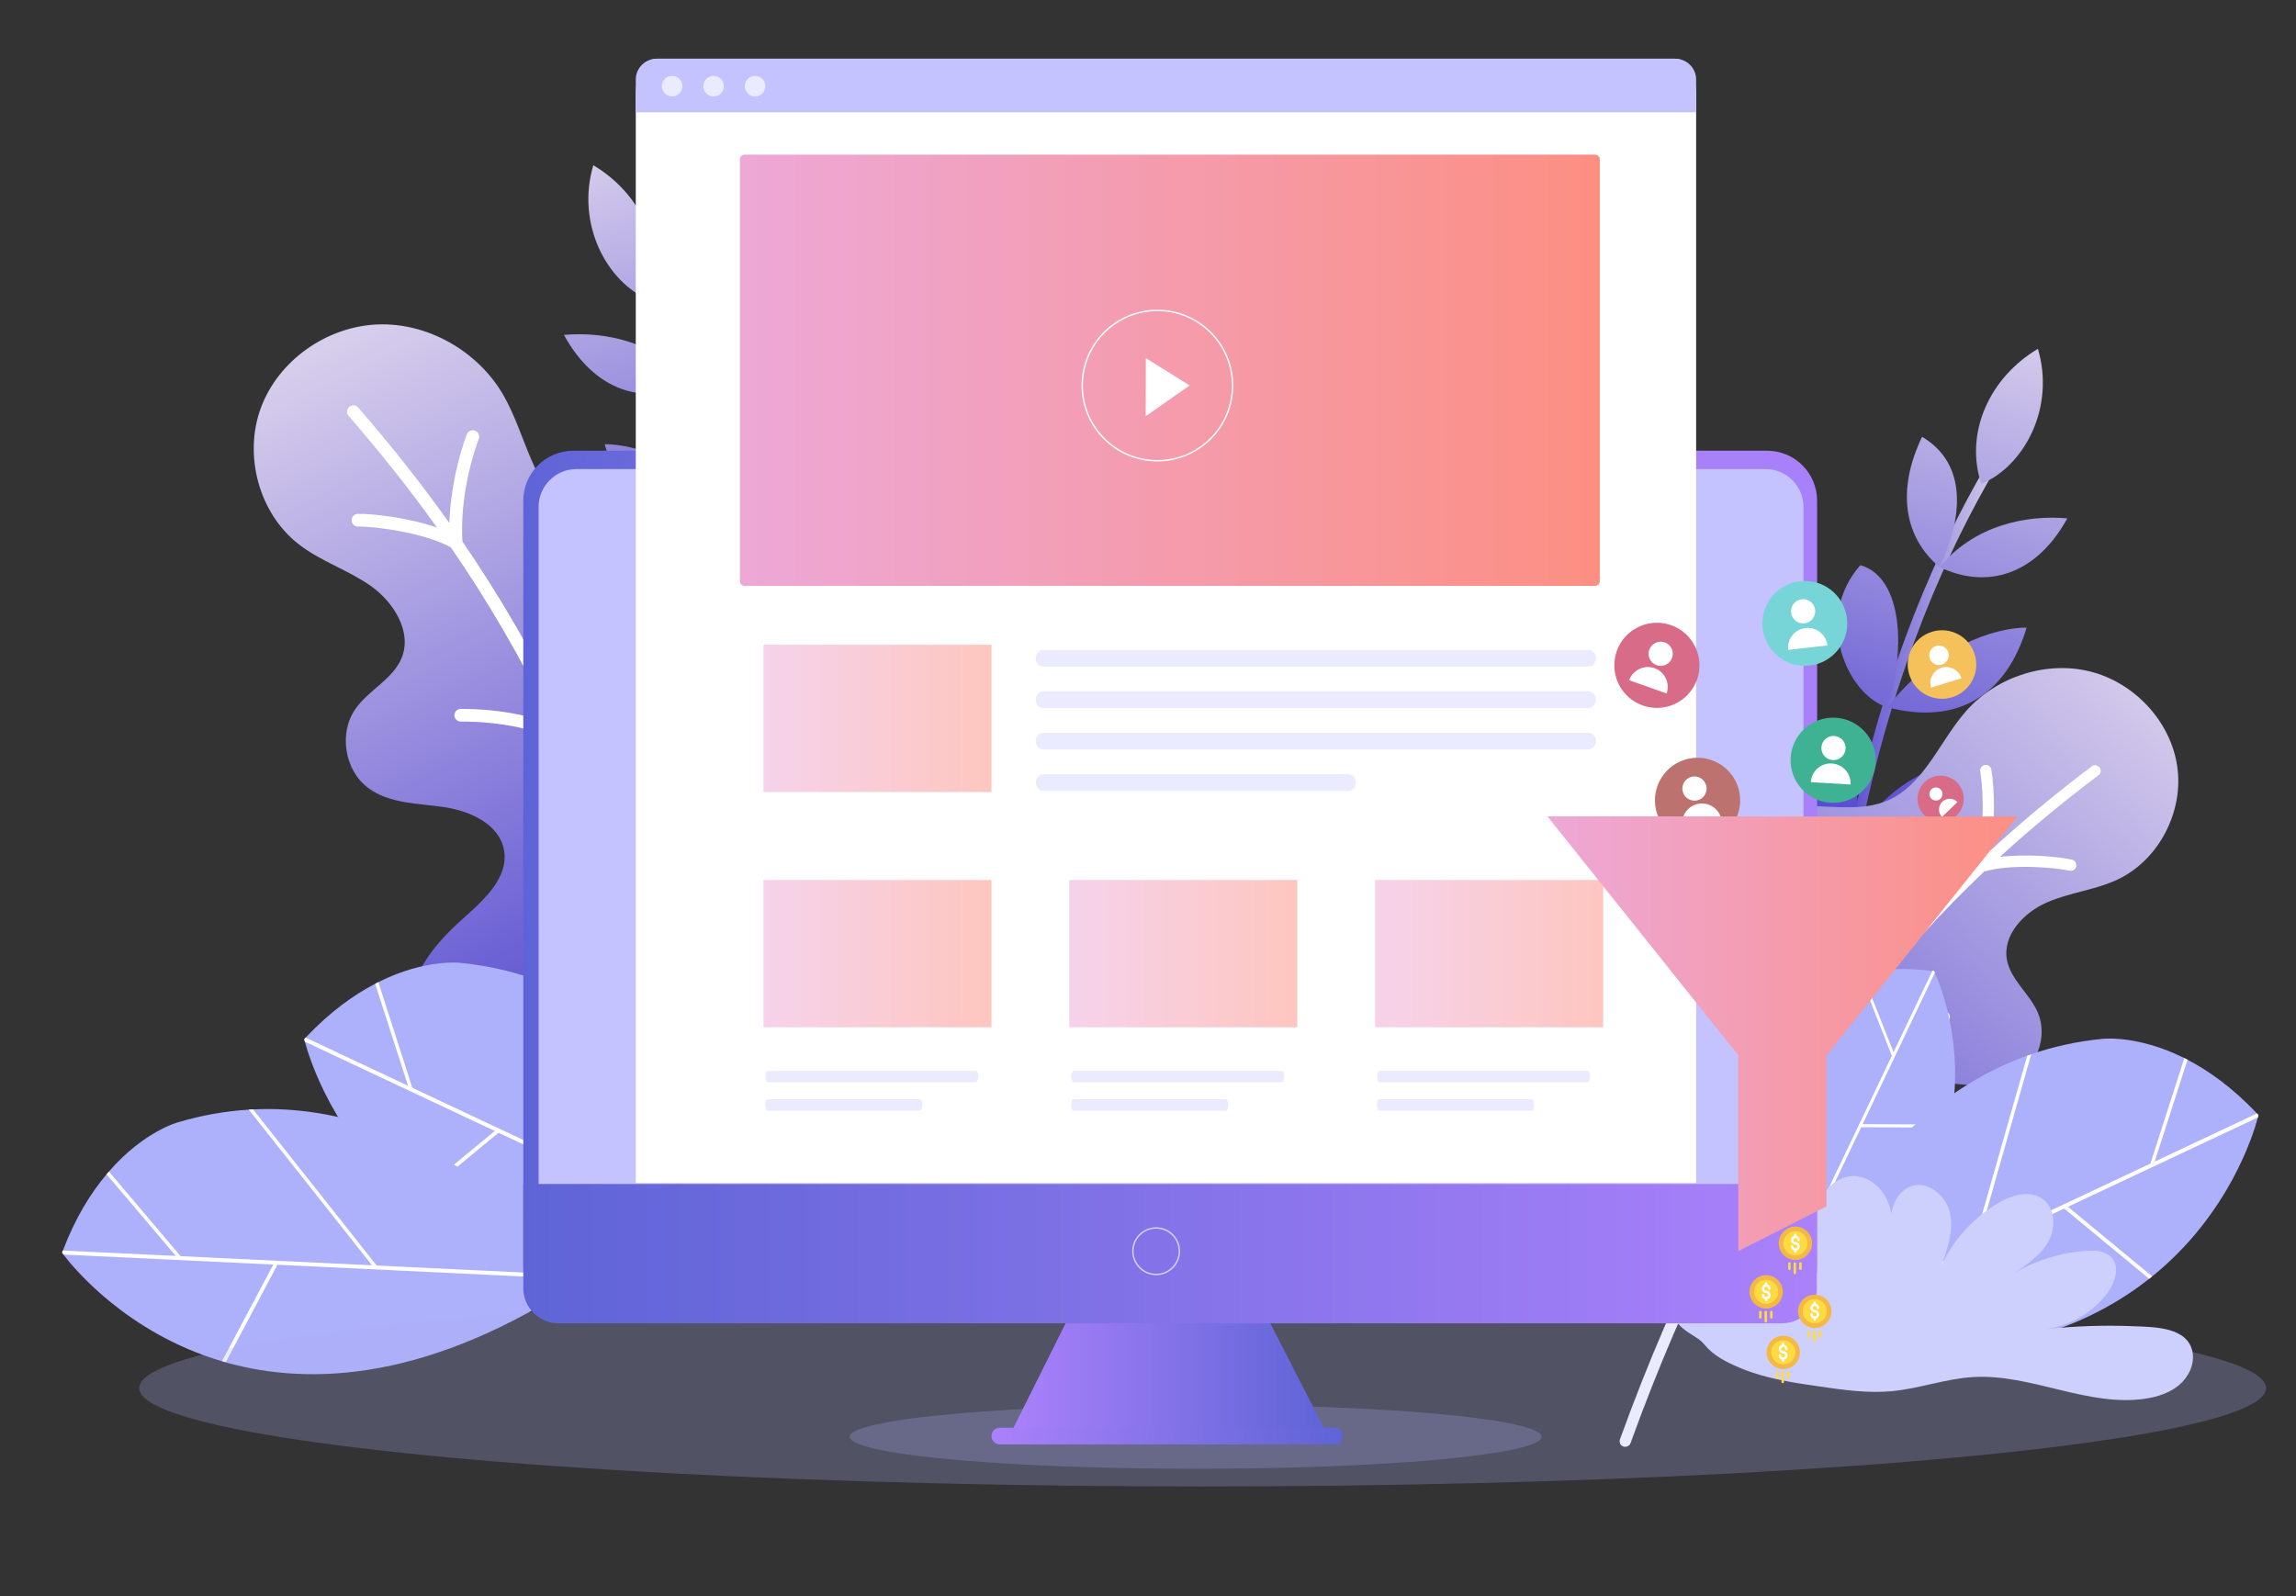 <svg enable-background="new 0 0 1649.3 1146.9" viewBox="0 0 1649.3 1146.9" xmlns="http://www.w3.org/2000/svg" xmlns:xlink="http://www.w3.org/1999/xlink"><rect x="0" y="0" width="1649.3" height="1146.9" fill="#333333" stroke="none"/><linearGradient id="a"><stop offset="0" stop-color="#d7ceec"/><stop offset="1" stop-color="#493dcd"/></linearGradient><linearGradient id="b" gradientUnits="userSpaceOnUse" x1="246.575" x2="520.333" xlink:href="#a" y1="243.06" y2="774.74"/><linearGradient id="c" gradientUnits="userSpaceOnUse" x1="453.353" x2="576.134" xlink:href="#a" y1="424.221" y2="424.221"/><linearGradient id="d" gradientUnits="userSpaceOnUse" x1="426.707" x2="553.405" xlink:href="#a" y1="106.184" y2="502.117"/><linearGradient id="e" gradientUnits="userSpaceOnUse" x1="460.312" x2="587.01" xlink:href="#a" y1="95.43" y2="491.362"/><linearGradient id="f" gradientUnits="userSpaceOnUse" x1="404.598" x2="531.297" xlink:href="#a" y1="113.259" y2="509.191"/><linearGradient id="g" gradientUnits="userSpaceOnUse" x1="472.238" x2="598.937" xlink:href="#a" y1="91.614" y2="487.546"/><linearGradient id="h" gradientUnits="userSpaceOnUse" x1="408.899" x2="535.597" xlink:href="#a" y1="111.883" y2="507.815"/><linearGradient id="i" gradientUnits="userSpaceOnUse" x1="475.607" x2="602.305" xlink:href="#a" y1="90.536" y2="486.468"/><linearGradient id="j" gradientUnits="userSpaceOnUse" x1="399.002" x2="525.7" xlink:href="#a" y1="115.049" y2="510.982"/><linearGradient id="k" gradientTransform="matrix(-1 0 0 1 1163.484 0)" gradientUnits="userSpaceOnUse" x1="-273.257" x2="-150.476" xlink:href="#a" y1="556.029" y2="556.029"/><linearGradient id="l" gradientTransform="matrix(-1 0 0 1 1163.484 0)" gradientUnits="userSpaceOnUse" x1="-299.903" x2="-173.204" xlink:href="#a" y1="237.993" y2="633.926"/><linearGradient id="m" gradientTransform="matrix(-1 0 0 1 1163.484 0)" gradientUnits="userSpaceOnUse" x1="-266.298" x2="-139.599" xlink:href="#a" y1="227.239" y2="623.171"/><linearGradient id="n" gradientTransform="matrix(-1 0 0 1 1163.484 0)" gradientUnits="userSpaceOnUse" x1="-322.011" x2="-195.313" xlink:href="#a" y1="245.068" y2="641"/><linearGradient id="o" gradientTransform="matrix(-1 0 0 1 1163.484 0)" gradientUnits="userSpaceOnUse" x1="-254.371" x2="-127.673" xlink:href="#a" y1="223.423" y2="619.355"/><linearGradient id="p" gradientTransform="matrix(-1 0 0 1 1163.484 0)" gradientUnits="userSpaceOnUse" x1="-317.711" x2="-191.012" xlink:href="#a" y1="243.692" y2="639.624"/><linearGradient id="q" gradientTransform="matrix(-1 0 0 1 1163.484 0)" gradientUnits="userSpaceOnUse" x1="-251.003" x2="-124.304" xlink:href="#a" y1="222.345" y2="618.277"/><linearGradient id="r" gradientTransform="matrix(-1 0 0 1 1163.484 0)" gradientUnits="userSpaceOnUse" x1="-327.608" x2="-200.909" xlink:href="#a" y1="246.858" y2="642.791"/><linearGradient id="s" gradientUnits="userSpaceOnUse" x1="1556.641" x2="1147.888" xlink:href="#a" y1="488.086" y2="942.09"/><linearGradient id="t" gradientUnits="userSpaceOnUse" x1="375.903" x2="1305.354" y1="634.969" y2="634.969"><stop offset="0" stop-color="#5e64d6"/><stop offset=".496" stop-color="#a780fa"/></linearGradient><linearGradient id="u"><stop offset="0" stop-color="#aa81fb"/><stop offset="1" stop-color="#5e64d6"/></linearGradient><linearGradient id="v" gradientUnits="userSpaceOnUse" x1="724.149" x2="955.023" xlink:href="#u" y1="971.15" y2="971.15"/><linearGradient id="w" gradientUnits="userSpaceOnUse" x1="375.903" x2="1305.062" y1="900.696" y2="900.696"><stop offset="0" stop-color="#5e64d6"/><stop offset="1" stop-color="#aa81fb"/></linearGradient><linearGradient id="x" gradientUnits="userSpaceOnUse" x1="712.233" x2="964.555" xlink:href="#u" y1="1031.772" y2="1031.772"/><linearGradient id="y"><stop offset="0" stop-color="#eda8d7"/><stop offset="1" stop-color="#fc8f82"/></linearGradient><linearGradient id="z" gradientUnits="userSpaceOnUse" x1="548.388" x2="712.233" xlink:href="#y" y1="516.106" y2="516.106"/><linearGradient id="A" gradientUnits="userSpaceOnUse" x1="531.507" x2="1149.155" xlink:href="#y" y1="266.06" y2="266.06"/><linearGradient id="B" gradientUnits="userSpaceOnUse" x1="548.388" x2="712.233" xlink:href="#y" y1="685.119" y2="685.119"/><linearGradient id="C" gradientUnits="userSpaceOnUse" x1="768.104" x2="931.95" xlink:href="#y" y1="685.119" y2="685.119"/><linearGradient id="D" gradientUnits="userSpaceOnUse" x1="987.821" x2="1151.667" xlink:href="#y" y1="685.119" y2="685.119"/><linearGradient id="E" gradientUnits="userSpaceOnUse" x1="1111.642" x2="1449.176" xlink:href="#y" y1="742.721" y2="742.721"/><path d="m601.6 742.6c30.6-25.3 52.7-63.2 51.7-102.9s-29.2-79.3-68.2-86.5c-15-2.8-30.4-.9-45.5-2.2-15.2-1.3-31.3-6.8-39.3-19.8-10.4-16.9-2.9-38.8 5.6-56.8 8.6-17.9 18.2-38.1 11.5-56.8-7-19.4-29.1-28.7-49.4-32.7-20.3-3.9-42.1-5.2-59.1-17-26.7-18.7-31.1-56-47.4-84.2-18.2-31.4-54.2-52.1-90.5-50.6s-71 25.8-83.6 59.9-1.4 75.9 27.3 98.1c15.9 12.3 35.7 18.5 52 30.1 16.3 11.7 29.3 32.7 21.9 51.3-6.2 15.4-23.7 23.1-33.2 36.7-12.2 17.3-8 44.1 9 56.8 15.1 11.4 35.6 11.1 54.3 13.8s39.8 12.1 43.3 30.7c3.8 20.4-15.3 36.8-30.7 50.6-15.1 13.5-28.7 29.4-35.1 48.6s-4.4 42 8.9 57.2c8.7 10 21.3 15.8 33.8 20.2 81.8 28.9 195.3 11.3 262.7-44.5z" fill="url(#b)"/><path d="m539.2 646c-1.4-2.1-4.3-2.5-6.3-1.1-25.6 18-45.3 43.1-56.6 62.7-18.3-66.7-39.9-124.8-63.3-175.7 5.6-22.7 22.6-57.4 39-72.5 1.8-1.7 2-4.6.2-6.4-1.7-1.8-4.6-2-6.4-.2-15.4 14.3-30.9 43.4-38.6 66.7-23.8-50-49.3-92.9-75-130.4-1.7-26.8 4.9-55.6 11.7-73.8.9-2.4-.3-5-2.7-5.9s-5 .3-5.9 2.7c-6 16-11.8 39.8-12.5 63.7-22.1-31.2-44.3-58.5-65.5-83-1.6-1.9-4.5-2.1-6.4-.5s-2.1 4.5-.5 6.4c20.5 23.8 42 50.2 63.5 80.3-21.1-7.3-47.4-10.1-56.9-9.8-2.5.1-4.5 2.1-4.4 4.7.1 2.5 2.1 4.5 4.7 4.4 11.8-.2 47.9 4.5 66.6 15 25.3 36.8 50.4 78.9 73.9 127.9-25.5-11.5-59.3-12-66.9-11.9-2.5 0-4.5 2.1-4.5 4.6s2.1 4.5 4.6 4.5c8.3-.1 50.4.5 73.5 17 23.3 50.7 44.9 108.6 63.1 175.3-26.1-12.9-66.6-16.8-79.4-16.4-2.5.1-4.5 2.1-4.5 4.6.1 2.5 2.2 4.4 4.6 4.5 15.1-.4 61.1 5.2 82.6 19.8 14 53.2 25.9 111.8 34.9 176.7.3 2.3 2.3 3.9 4.5 3.9h.6c2.5-.3 4.2-2.6 3.9-5.1-9.1-65.4-21.1-124.4-35.2-178 9.5-19.4 30.1-48.3 58.4-68.2 2.2-1.6 2.7-4.4 1.2-6.5z" fill="#fff"/><path d="m572.4 653c1.1-.5 1.8-1.5 2-2.8 9-86.4-14.2-285.9-114.5-453.4-1-1.7-3.2-2.2-4.8-1.2-1.7 1-2.2 3.2-1.2 4.8 99.4 166 122.4 363.6 113.5 449.1-.2 1.9 1.2 3.7 3.1 3.9.7 0 1.3-.1 1.9-.4z" fill="url(#c)"/><path d="m466.9 215.8c12.2-37.3-6.4-76.7-40.7-97.1-12.4 41.6 9.1 83.9 40.7 97.1z" fill="url(#d)"/><path d="m509.4 182c18.5 38.5 12.9 72.3-12.5 93.6-16.5-34.4-20.8-73.8 12.5-93.6z" fill="url(#e)"/><path d="m496.8 275.6c-24.9-30.1-62.2-37.6-91.7-35 22.3 40.7 57.9 51.3 91.7 35z" fill="url(#f)"/><path d="m534.4 376.3c-12.9-39-12-92.9 19.3-102.1 33.9 38.4 9.2 93.4-19.3 102.1z" fill="url(#g)"/><path d="m534.4 376.3c-33.9-43.1-76.9-57.3-100.1-57.2 14.7 48.8 49.9 70.4 100.1 57.2z" fill="url(#h)"/><path d="m607.3 380.2c-40.5 12.1-57.2 45.7-50 87.5 35.4-3.7 61.7-44.2 50-87.5z" fill="url(#i)"/><path d="m557.3 467.8c-31.4-45.7-69.2-56.3-108.6-55.4 19.8 49.5 65.6 68.6 108.6 55.4z" fill="url(#j)"/><path d="m654.5 470.8c-60.3-2.7-79.2 47.3-84.8 81.3 56-10.2 87.2-41.5 84.8-81.3z" fill="#f587a4"/><path d="m569.7 552.1c-31.6-47.4-71.4-61.7-105.5-55.3 13.7 48.3 67.3 67.1 105.5 55.3z" fill="#f587a4"/><path d="m1317.7 784.8c-1.1-.5-1.8-1.5-2-2.8-9-86.4 14.2-285.9 114.5-453.4 1-1.7 3.2-2.2 4.8-1.2 1.7 1 2.2 3.2 1.2 4.8-99.4 166-122.4 363.6-113.5 449.1.2 1.9-1.2 3.7-3.1 3.9-.7 0-1.3-.1-1.9-.4z" fill="url(#k)"/><path d="m1423.2 347.7c-12.2-37.3 6.4-76.7 40.7-97.1 12.4 41.5-9.1 83.8-40.7 97.1z" fill="url(#l)"/><path d="m1380.7 313.8c-18.5 38.5-12.9 72.3 12.5 93.6 16.5-34.4 20.8-73.8-12.5-93.6z" fill="url(#m)"/><path d="m1393.3 407.4c24.9-30.1 62.2-37.6 91.7-35-22.3 40.7-57.9 51.3-91.7 35z" fill="url(#n)"/><path d="m1355.7 508.1c12.9-39 12-92.9-19.3-102.1-33.9 38.4-9.2 93.4 19.3 102.1z" fill="url(#o)"/><path d="m1355.7 508.1c33.9-43.1 76.9-57.3 100.1-57.2-14.7 48.8-49.9 70.4-100.1 57.2z" fill="url(#p)"/><path d="m1282.8 512c40.5 12.1 57.2 45.7 50 87.5-35.4-3.7-61.7-44.2-50-87.5z" fill="url(#q)"/><path d="m1332.8 599.6c31.4-45.7 69.2-56.3 108.6-55.4-19.8 49.6-65.6 68.6-108.6 55.4z" fill="url(#r)"/><path d="m1235.6 602.6c60.3-2.7 79.2 47.3 84.8 81.3-56-10.2-87.2-41.5-84.8-81.3z" fill="#f587a4"/><path d="m1320.4 683.9c31.6-47.4 71.4-61.7 105.5-55.3-13.7 48.3-67.3 67.1-105.5 55.3z" fill="#f587a4"/><path d="m1116.6 868c-22.1-27.9-34.5-65.2-26.1-99.9 8.3-34.6 40.4-64.1 76-63.1 13.6.4 26.8 4.9 40.4 6.5 13.5 1.7 28.7-.1 38.2-10 12.3-12.9 9.8-33.5 5.7-50.9-4.2-17.3-8.9-36.8.5-52 9.8-15.7 30.9-19.8 49.4-19.5s37.9 3.3 55-3.9c26.9-11.5 37.7-43.3 57.3-65.1 21.8-24.2 57.3-35.6 88.8-27.6 31.6 8.1 57.5 35.8 62.2 68.1 4.7 32.2-12.9 66.8-42.3 81-16.2 7.8-34.8 9.5-51.3 16.7s-31.8 23.2-28.8 40.9c2.5 14.7 16.5 24.6 22.3 38.4 7.5 17.5-1.2 40.2-18.4 48.2-15.4 7.2-33.3 3.1-50.2 2s-37.2 3.1-43.7 18.8c-7.2 17.2 6.6 35.1 17.5 50.1 10.7 14.6 19.7 31.2 21.7 49.2s-3.9 37.7-18.5 48.6c-9.5 7.1-21.6 9.9-33.4 11.4-77.2 10.2-173.5-26.3-222.3-87.9z" fill="url(#s)"/><path d="m1508.2 551.4c-1.4-1.8-3.9-2.2-5.7-.8-23.1 17.5-47.7 37.4-72.9 60.6 3.8-21.1 3.2-43.1.9-58.2-.3-2.2-2.4-3.8-4.6-3.4-2.2.3-3.8 2.4-3.4 4.6 2.6 17.2 3 43.8-3.5 66.9-29.5 28.1-59.9 61-90.1 100.4-2.5-22-10.6-50.4-21.4-65.8-1.3-1.8-3.8-2.3-5.7-1-1.8 1.3-2.3 3.8-1 5.7 11.5 16.3 20 50 20.7 70.9-30 40.3-59.8 87.2-88.3 142.4-6.3-19.4-18.8-45-38-65.6-1.5-1.7-4.1-1.7-5.8-.2s-1.7 4.1-.2 5.8c21.1 22.7 33.8 51.9 38.5 70.7-22.3 44.4-43.9 94-64 149.6-.8 2.1.3 4.5 2.4 5.2.5.2.9.2 1.4.2 1.7 0 3.2-1 3.8-2.7 20-55.3 41.4-104.5 63.6-148.6 21.5-8.8 63-5 76.1-1.9 2.2.5 4.4-.9 4.9-3 .5-2.2-.9-4.4-3-4.9-11.2-2.6-47.4-6.9-72.8-.4 28.4-55.1 58.1-101.9 88-142 23.3-10.2 60.4-2.9 67.6-1.3 2.2.5 4.4-.9 4.9-3.1s-.9-4.4-3.1-4.9c-6.6-1.5-36.4-7.4-60.9-2 29.7-38.6 59.6-70.9 88.6-98.4 18.4-5.7 51-3.1 61.3-.7 2.2.5 4.4-.8 4.9-3s-.8-4.4-3-4.9c-8.3-2-31.9-4.4-51.8-2 24.5-22.4 48.2-41.6 70.7-58.6 1.9-1.2 2.2-3.8.9-5.6z" fill="#fff"/><path d="m548.3 687.7c-7.2-11.7-14.3-23.4-26.1-30-11.7-6.5-25.7-6.5-39.1-7.8-10.9-1.1-24.8-3.4-32.5-11.8-3.2-3.5-4.8-7.2-8.4-10.5-3.4-3.1-9.8-7.3-9.9-12.5-1.8-8.1 4.8-15.9 11.9-20.4s15.4-7.7 20.6-14.4c8.4-10.9 3.4-29-9.3-33.9-5.7-2.2-12.9-2.3-16.3-7.4-4.6-6.8 1.9-15.8 8.8-20.4s15.5-8.8 17.3-16.9c3.7-16.8-25.8-26.7-22.2-43.5 1.9-8.9 13-13.3 21.8-11.3s15.9 8.3 22.7 14.2 14.4 11.8 23.4 12.7c14.3 1.4 26.6-10.2 34.9-22.1 3.7-5.3 7.9-11.4 14.3-12.4 4.8-.7 9.7 1.9 12.5 5.8s3.8 8.9 3.8 13.7c0 10.9-4.5 21.3-8.1 31.7-3.6 10.3-6.4 21.7-3 32s15.2 18.4 25.4 14.2c6.1-2.5 9.9-8.5 14.5-13.1s11.9-8.3 17.5-5c4.5 2.7 5.6 8.6 5.7 13.8.6 19.5-6.6 39.3-19.7 54.1-5 5.6-10.8 10.5-15 16.7s-6.7 14.2-4.1 21.1c2.8 7.3 10.5 11.7 13.7 18.8 3.9 8.4.7 18.2-2.5 27-3.4 9.4-10.1 21-9.4 31 .5 7.3.1 15.3-9.9 16.2-6.7.6-12.9-3.5-17.7-8.2-6.2-6.3-11-13.9-15.6-21.4z" fill="#afbedd"/><path d="m583.7 661c.4.3 1 .4 1.5.3 1.1-.2 1.8-1.3 1.6-2.4-12.3-64.6-44.8-118.3-69.9-152.1-27.2-36.5-51.8-58.1-52.1-58.3-.8-.7-2.1-.6-2.8.2s-.6 2.1.2 2.8c1 .8 97.4 86 120.7 208.1 0 .6.3 1.1.8 1.4z" fill="#fff"/><path d="m570.2 612.1c.1.1.2.1.3.1 1 .5 2.2.1 2.7-.9 12.5-25.9 30.2-75.7 30.4-76.2.4-1-.2-2.2-1.2-2.6s-2.2.2-2.6 1.2c-.2.5-17.8 50-30.2 75.8-.6 1-.2 2.1.6 2.6z" fill="#fff"/><path d="m490.9 619c9.3 6.3 58.5 37.4 88.1 18.8.9-.6 1.2-1.8.6-2.8-.6-.9-1.8-1.3-2.7-.8-29.9 18.7-84.5-19.4-85-19.8-.9-.6-2.2-.3-2.8.6s-.5 2.2.5 2.9c0 .2.5.6 1.3 1.1z" fill="#fff"/><path d="m468.9 533.2c.4.3.8.4 1.3.3.4 0 36.5-3.4 71.6 18.1.9.6 2.2.3 2.8-.7.6-.9.3-2.2-.7-2.8-36.3-22.3-72.6-18.9-74.1-18.7-1.1.1-1.9 1.1-1.8 2.2.1.8.5 1.3.9 1.6z" fill="#fff"/><path d="m544.8 556.9c.4.2.8.4 1.3.3 1.1-.1 1.9-1 1.9-2.2-2-29.1 8.7-89.4 8.8-90 .2-1.1-.5-2.1-1.6-2.3s-2.1.5-2.3 1.6c-.4 2.5-10.9 61.5-8.8 91-.2.7.2 1.3.7 1.6z" fill="#fff"/><path d="m1261.6 968.1c-.6.3-1.1.6-1.7.9 0 0-.2-.5-.6-1.4-5.6-13.6-47.7-122.9 5.8-212.2.4-.7.8-1.4 1.3-2.1 6.9-11.2 15.4-22 25.6-32.3 0 0 13.9-14.8 43.6-21.6.7-.2 1.3-.3 2-.4 13.6-2.8 30.3-4 50.5-1.4.4 0 .8.1 1.2.1 0 0 .2.5.6 1.3 3.7 8.2 22.4 53 10.8 109-.1.7-.3 1.5-.5 2.2-10.9 50-46.5 108.7-138.6 157.9z" fill="#adb0fa"/><path d="m1260.9 969.5-1-.6-1-.6.4-.8 128.8-270.1c.4 0 .8.1 1.2.1 0 0 .2.5.6 1.3l-128.3 269.1z" fill="#fff"/><path d="m1400.3 810.1-64.4-.3-.3-2.2 65.1.3c0 .7-.2 1.5-.4 2.2z" fill="#fff"/><path d="m1312.4 859.1-1.4 2-45.8-105.7c.4-.7.8-1.4 1.3-2.1z" fill="#fff"/><path d="m1361.2 758.5-2 .6-23.5-59.7c.7-.2 1.3-.3 2-.4z" fill="#fff"/><path d="m1283.9 961.8c-.8-.2-1.5-.3-2.3-.5 0 0 .2-.6.5-1.8 5.4-17.6 51.3-157 174.1-201.1 1-.4 2-.7 2.9-1 15.6-5.4 32.4-9.2 50.5-11 0 0 25.2-3.4 59.4 13.7.8.4 1.5.8 2.3 1.2 15.4 8 32.6 20.2 50 38.7.3.3.7.7 1 1.1 0 0-.1.6-.4 1.8-2.9 10.9-20.3 69.2-76 114.2-.7.6-1.5 1.2-2.2 1.7-50.4 39.8-131.5 68.4-259.8 43z" fill="#adb0fa"/><path d="m1282.1 962.6-.5-1.3-.5-1.3 1-.5 339.2-159.6c.3.3.7.7 1 1.1 0 0-.1.6-.4 1.8l-338 159z" fill="#fff"/><path d="m1543.8 918.7-62.2-51.4 1.4-2.4 62.9 52c-.6.7-1.4 1.3-2.1 1.8z" fill="#fff"/><path d="m1419.6 896.4-2.9.9 39.5-138.8c1-.4 2-.7 2.9-1z" fill="#fff"/><path d="m1546.8 837.6-2.3-1 24.6-76.5c.8.4 1.5.8 2.3 1.2z" fill="#fff"/><path d="m557 907.2c.8-.2 1.5-.3 2.3-.5 0 0-.2-.6-.5-1.8-5.4-17.6-51.3-157-174.1-201.1-1-.4-2-.7-2.9-1-15.6-5.4-32.4-9.2-50.5-11 0 0-25.2-3.4-59.4 13.7-.8.4-1.5.8-2.3 1.2-15.4 8-32.6 20.2-50 38.7-.3.3-.7.7-1 1.1 0 0 .1.6.4 1.8 2.9 10.9 20.3 69.2 76 114.2.7.6 1.5 1.2 2.2 1.7 50.4 39.8 131.5 68.5 259.8 43z" fill="#adb0fa"/><path d="m558.8 908.1.5-1.3.5-1.3-1-.5-339.3-159.6c-.3.3-.7.7-1 1.1 0 0 .1.6.4 1.8l338 159z" fill="#fff"/><path d="m297.1 864.2 62.2-51.4-1.4-2.4-62.9 52z" fill="#fff"/><path d="m421.3 841.8 2.9.9-39.5-138.8c-1-.4-2-.7-2.9-1z" fill="#fff"/><path d="m294.1 783.1 2.3-1-24.6-76.5c-.8.4-1.5.8-2.3 1.2z" fill="#fff"/><path d="m418.8 919.1c.7-.4 1.3-.9 2-1.3 0 0-.4-.5-1.2-1.5-11.7-14.2-107.4-125.5-237.8-119.3-1 0-2.1.1-3.1.2-16.4 1-33.4 3.9-50.9 9.1 0 0-24.6 6.5-49.6 35.4-.6.6-1.1 1.3-1.7 2-11.2 13.3-22.4 31.1-31.4 54.9-.2.4-.4.9-.5 1.4 0 0 .4.5 1.1 1.5 6.8 8.9 45.2 56.2 113.9 76.5.9.3 1.8.5 2.7.8 61.7 17.3 147.6 12.9 256.5-59.7z" fill="#adb0fa"/><path d="m420.8 919.2-.1-1.4-.1-1.4-1.1-.1-374.4-17.9c-.2.4-.4.9-.5 1.4 0 0 .4.5 1.1 1.5l373.1 17.8z" fill="#fff"/><path d="m162.2 978.6 37.8-71.3-2.2-1.6-38.3 72.1c.9.3 1.8.5 2.7.8z" fill="#fff"/><path d="m268.4 910.5 3-.3-89.6-113.2c-1 0-2.1.1-3.1.2z" fill="#fff"/><path d="m128.4 904.8 1.8-1.8-51.9-61.3c-.6.6-1.1 1.3-1.7 2z" fill="#fff"/><ellipse cx="863.9" cy="997.2" fill="#adb0fa" opacity=".25" rx="763.9" ry="70.7"/><path d="m1201.7 860.5v86.2c2.1 2.7 4.4 5.2 7 7.5 3.7 3.2 7.9 5.3 11.8 8.1 2.7 1.9 4.4 4.5 6.7 6.8 6.4 6.4 15.8 10.8 24.1 14.2 17.8 7.2 37 10.1 55.9 12.8 17.3 2.5 34.8 5 52.2 3.3 19.5-1.9 38.3-8.9 57.9-10.1 41.8-2.5 82.6 21.8 124 15.5 8.7-1.3 17.5-4.2 24.2-9.9s11-14.8 9.5-23.4c-3.3-18.3-27.7-18.1-41.8-18.7-21.2-.9-42.4-.2-63.5 2.1 17.3-2.4 33.5-11.9 44-25.8 5.7-7.6 9.4-19 2.9-25.9-4.4-4.6-11.5-5-17.8-4.6-18.1 1.2-35.8 6.6-51.5 15.7 9.3-6.2 18.9-12.7 24.2-22.5 5.4-9.8 4.9-23.7-4-30.3-9.5-7-23-2.8-33.1 3.3-17.2 10.5-31.3 26.1-39.9 44.4 4.5-12.1 9-24.9 6.3-37.5s-15.8-23.8-28-19.5c-7.1 2.5-11.8 9.5-13.6 16.8-.3 1-.5 2.1-.6 3.1-.6-3.8-1.7-7.4-3.4-10.8-4.5-9.2-13.8-16.6-24-16.4-12 .2-21.9 10.4-25.7 21.7-3.8 11.4-2.7 23.7-1.6 35.6-6.2-21.6-19-42.3-38.8-53-8.7-4.7-18.9-6.9-28.9-6.4-.4 0-.7 0-1.1.1-12.2.8-23.8 5.7-31.6 15.1-.6.7-1.4 1.6-1.8 2.5z" fill="#cdd0fd"/><path d="m827.7 639.8h-223c-2.6 0-4.7-2.1-4.7-4.7s2.1-4.7 4.7-4.7h222.9c2.6 0 4.7 2.1 4.7 4.7.1 2.5-2 4.7-4.6 4.7z" fill="#fff"/><path d="m976.4 699.8h-371.7c-2.6 0-4.7-2.1-4.7-4.7s2.1-4.7 4.7-4.7h371.7c2.6 0 4.7 2.1 4.7 4.7 0 2.5-2.1 4.7-4.7 4.7z" fill="#fff"/><path d="m976.4 757.6h-371.7c-2.6 0-4.7-2.1-4.7-4.7s2.1-4.7 4.7-4.7h371.7c2.6 0 4.7 2.1 4.7 4.7 0 2.5-2.1 4.7-4.7 4.7z" fill="#fff"/><ellipse cx="858.9" cy="1032.2" fill="#adb0fa" opacity=".25" rx="248.5" ry="23"/><path d="m1269.3 946.3h-857.4c-20 0-36-16.1-36-36v-550.5c0-20 16.1-36 36-36h857.4c20 0 36 16.1 36 36v550.5c.1 19.9-16 36-36 36z" fill="url(#t)"/><path d="m955 1033.6h-230.9l61.7-123.7 105.2-1.2z" fill="url(#v)"/><path d="m1280 950.7h-878.8c-14 0-25.3-11.3-25.3-25.3v-74.8h929.2v74.8c.3 14-11.1 25.3-25.1 25.3z" fill="url(#w)"/><circle cx="830.5" cy="898.9" fill="none" r="16.7" stroke="#d4d2ff" stroke-miterlimit="10"/><path d="m1295.5 850.6h-908.6v-486.5c0-14.9 12.2-27.1 27.1-27.1h854.4c14.9 0 27.1 12.2 27.1 27.1z" fill="#c4c2ff"/><path d="m1218.4 849.9h-761.7v-781.6c0-14.1 6.6-26.1 14.9-26.1h731.9c8 0 14.9 11.5 14.9 26.1z" fill="#fff"/><path d="m958.6 1037.7h-240.4c-3.3 0-6-2.7-6-6s2.7-6 6-6h240.4c3.3 0 6 2.7 6 6s-2.7 6-6 6z" fill="url(#x)"/><path d="m548.4 463.2h163.8v105.8h-163.8z" fill="url(#z)" opacity=".51"/><path d="m1218.4 80.7h-761.7v-23.6c0-8 6.6-14.9 14.9-14.9h731.9c8 0 14.9 6.6 14.9 14.9z" fill="#c4c2ff"/><g fill="#ebebff"><circle cx="482.8" cy="61.9" r="7.4"/><circle cx="512.6" cy="61.9" r="7.4"/><circle cx="542.4" cy="61.9" r="7.4"/><path d="m1140.9 478.9h-391.5c-2.9 0-5.4-2.7-5.4-6s2.4-6 5.4-6h391.7c2.9 0 5.4 2.7 5.4 6-.2 3.3-2.6 6-5.6 6z"/><path d="m1140.9 508.7h-391.5c-2.9 0-5.4-2.7-5.4-6s2.4-6 5.4-6h391.7c2.9 0 5.4 2.7 5.4 6-.2 3.3-2.6 6-5.6 6z"/><path d="m1140.9 538.4h-391.5c-2.9 0-5.4-2.7-5.4-6s2.4-6 5.4-6h391.7c2.9 0 5.4 2.7 5.4 6-.2 3.4-2.6 6-5.6 6z"/><path d="m968.5 568.2h-219c-2.9 0-5.4-2.7-5.4-6s2.4-6 5.4-6h219.1c2.9 0 5.4 2.7 5.4 6-.1 3.4-2.5 6-5.5 6z"/></g><path d="m1145.8 420.9h-610.9c-1.9 0-3.4-1.5-3.4-3.4v-303c0-1.9 1.5-3.4 3.4-3.4h610.9c1.9 0 3.4 1.5 3.4 3.4v303c0 1.9-1.6 3.4-3.4 3.4z" fill="url(#A)"/><circle cx="831.4" cy="277" fill="none" r="54" stroke="#fff" stroke-miterlimit="10"/><path d="m823.1 257.3 31.5 19.6-31.6 22.1z" fill="#fff"/><path d="m548.4 632.2h163.8v105.8h-163.8z" fill="url(#B)" opacity=".51"/><path d="m768.1 632.2h163.8v105.8h-163.8z" fill="url(#C)" opacity=".51"/><path d="m987.8 632.2h163.8v105.8h-163.8z" fill="url(#D)" opacity=".51"/><g fill="#ebebff"><path d="m700.8 777.5h-149c-1.1 0-2-1.8-2-4.1s.9-4.1 2-4.1h149.1c1.1 0 2 1.8 2 4.1-.1 2.2-1 4.1-2.1 4.1z"/><path d="m661 797.9h-109.8c-.8 0-1.5-1.8-1.5-4.1s.7-4.1 1.5-4.1h109.9c.8 0 1.5 1.8 1.5 4.1-.1 2.3-.8 4.1-1.6 4.1z"/><path d="m920.5 777.5h-149c-1.1 0-2-1.8-2-4.1s.9-4.1 2-4.1h149.1c1.1 0 2 1.8 2 4.1 0 2.2-1 4.1-2.1 4.1z"/><path d="m880.7 797.9h-109.8c-.8 0-1.5-1.8-1.5-4.1s.7-4.1 1.5-4.1h109.9c.8 0 1.5 1.8 1.5 4.1-.1 2.3-.7 4.1-1.6 4.1z"/><path d="m1140.2 777.5h-149c-1.1 0-2-1.8-2-4.1s.9-4.1 2-4.1h149.1c1.1 0 2 1.8 2 4.1 0 2.2-1 4.1-2.1 4.1z"/><path d="m1100.4 797.9h-109.8c-.8 0-1.5-1.8-1.5-4.1s.7-4.1 1.5-4.1h109.9c.8 0 1.5 1.8 1.5 4.1s-.7 4.1-1.6 4.1z"/></g><ellipse cx="1394.2" cy="574.7" fill="#d86c88" rx="16.6" ry="16.6" transform="matrix(.722 -.692 .692 .722 -10.297 1123.69)"/><path d="m1395 586.9c-3-3.1-2.8-8 .2-10.9 3.1-3 8-2.8 10.9.2" fill="#fff"/><ellipse cx="1390.9" cy="571.3" fill="#fff" rx="4.7" ry="4.7" transform="matrix(.722 -.692 .692 .722 -8.918 1120.445)"/><ellipse cx="1219.1" cy="574.7" fill="#bc736f" rx="30.6" ry="30.6" transform="matrix(.976 -.219 .219 .976 -96.29 281.06)"/><path d="m1208.6 594.7c-1.7-7.7 3.1-15.3 10.8-17.1s15.3 3.1 17.1 10.8" fill="#fff"/><ellipse cx="1216.9" cy="566.2" fill="#fff" rx="8.7" ry="8.7" transform="matrix(.976 -.219 .219 .976 -94.484 280.395)"/><path d="m1377.4 586.6h71.8l-137.2 171.6v108.5l-63.3 32.1v-140.6l-137.1-171.7h71.8z" fill="url(#E)"/><path d="m1280.6 929.6c-.8 6-5.9 10.5-11.9 10.5s-11.1-4.5-11.9-10.5c-.1-.5-.1-1-.1-1.5 0-6.6 5.4-12 12-12s12 5.4 12 12c0 .5 0 1-.1 1.5z" fill="#f4b844"/><path d="m1277.4 928.1c0 4.8-3.9 8.7-8.7 8.7s-8.7-3.9-8.7-8.7 3.9-8.7 8.7-8.7 8.7 3.9 8.7 8.7z" fill="#fedb41"/><path d="m1268.7 927.2c-.7 0-1.4-.6-1.4-1.3-.1-.7.5-1.4 1.2-1.5h.1.2c.8 0 1.3.7 1.3 1.4 0 .5.4.9.9.9s.9-.4.9-.9c0-1.5-1-2.7-2.4-3.1v-.6c0-.5-.4-.9-.9-.9s-.9.4-.9.9v.7c-1.5.5-2.4 2-2.1 3.5.2 1.5 1.6 2.7 3.1 2.7.8 0 1.4.6 1.4 1.4s-.6 1.4-1.4 1.4-1.4-.6-1.4-1.4c0-.5-.4-.9-.9-.9s-.9.4-.9.9c0 1.4.9 2.6 2.3 3v.6c0 .5.4.9.9.9s.9-.4.9-.9v-.6c1.5-.4 2.5-1.9 2.3-3.5-.3-1.6-1.6-2.7-3.2-2.7z" fill="#fcfcfc"/><path d="m1268.4 950.2c-.5 0-.9-.4-.9-.9v-6.7c0-.5.4-.9.9-.9s.9.4.9.9v6.7c0 .5-.4.9-.9.9z" fill="#fedb41"/><path d="m1272.4 947.3c-.5 0-.9-.4-.9-.9v-3.8c0-.5.4-.9.9-.9s.9.4.9.9v3.8c0 .5-.4.9-.9.9z" fill="#fedb41"/><path d="m1264.5 947.3c-.5 0-.9-.4-.9-.9v-3.8c0-.5.4-.9.9-.9s.9.4.9.9v3.8c0 .5-.4.9-.9.9z" fill="#fedb41"/><path d="m1301.6 894.7c-.8 6-5.9 10.5-11.9 10.5s-11.1-4.5-11.9-10.5c-.1-.5-.1-1-.1-1.5 0-6.6 5.4-12 12-12s12 5.4 12 12c0 .5-.1 1-.1 1.5z" fill="#f4b844"/><path d="m1298.4 893.2c0 4.8-3.9 8.7-8.7 8.7s-8.7-3.9-8.7-8.7 3.9-8.7 8.7-8.7 8.7 3.9 8.7 8.7z" fill="#fedb41"/><path d="m1289.7 892.3c-.7 0-1.4-.6-1.4-1.3-.1-.7.5-1.4 1.2-1.5h.1.2c.8 0 1.3.7 1.3 1.4 0 .5.4.9.9.9s.9-.4.9-.9c0-1.5-1-2.7-2.4-3.1v-.6c0-.5-.4-.9-.9-.9s-.9.4-.9.9v.7c-1.5.5-2.4 2-2.1 3.5.2 1.5 1.6 2.7 3.1 2.7.8 0 1.4.6 1.4 1.4s-.6 1.4-1.4 1.4-1.4-.6-1.4-1.4c0-.5-.4-.9-.9-.9s-.9.4-.9.9c0 1.4.9 2.6 2.3 3v.6c0 .5.4.9.9.9s.9-.4.9-.9v-.6c1.5-.4 2.5-1.9 2.3-3.5-.3-1.6-1.7-2.7-3.2-2.7z" fill="#fcfcfc"/><path d="m1289.3 915.4c-.5 0-.9-.4-.9-.9v-6.7c0-.5.4-.9.9-.9s.9.4.9.9v6.7c0 .5-.4.9-.9.9z" fill="#fedb41"/><path d="m1293.3 912.4c-.5 0-.9-.4-.9-.9v-3.8c0-.5.4-.9.9-.9s.9.4.9.9v3.8c0 .6-.4.9-.9.9z" fill="#fedb41"/><path d="m1285.4 912.4c-.5 0-.9-.4-.9-.9v-3.8c0-.5.4-.9.9-.9s.9.4.9.9v3.8c0 .6-.4.9-.9.9z" fill="#fedb41"/><path d="m1315.5 943.6c-.8 6-5.9 10.5-11.9 10.5s-11.1-4.5-11.9-10.5c-.1-.5-.1-1-.1-1.5 0-6.6 5.4-12 12-12s12 5.4 12 12c0 .4 0 .9-.1 1.5z" fill="#f4b844"/><path d="m1312.3 942c0 4.8-3.9 8.7-8.7 8.7s-8.7-3.9-8.7-8.7 3.9-8.7 8.7-8.7 8.7 3.9 8.7 8.7z" fill="#fedb41"/><path d="m1303.6 941.1c-.7 0-1.4-.6-1.4-1.3-.1-.7.5-1.4 1.2-1.5h.1.2c.8 0 1.3.7 1.3 1.4 0 .5.4.9.9.9s.9-.4.9-.9c0-1.5-1-2.7-2.4-3.1v-.6c0-.5-.4-.9-.9-.9s-.9.4-.9.9v.7c-1.5.5-2.4 2-2.1 3.5.2 1.5 1.6 2.7 3.1 2.7.8 0 1.4.6 1.4 1.4s-.6 1.4-1.4 1.4-1.4-.6-1.4-1.4c0-.5-.4-.9-.9-.9s-.9.4-.9.9c0 1.4.9 2.6 2.3 3v.6c0 .5.4.9.9.9s.9-.4.9-.9v-.6c1.5-.4 2.5-1.9 2.3-3.5-.3-1.5-1.6-2.7-3.2-2.7z" fill="#fcfcfc"/><path d="m1303.3 964.2c-.5 0-.9-.4-.9-.9v-6.7c0-.5.4-.9.9-.9s.9.4.9.9v6.7c-.1.5-.4.9-.9.9z" fill="#fedb41"/><path d="m1307.3 961.3c-.5 0-.9-.4-.9-.9v-3.8c0-.5.4-.9.9-.9s.9.4.9.9v3.8c-.1.5-.5.9-.9.9z" fill="#fedb41"/><path d="m1299.4 961.3c-.5 0-.9-.4-.9-.9v-3.8c0-.5.4-.9.9-.9s.9.4.9.9v3.8c0 .5-.4.9-.9.9z" fill="#fedb41"/><path d="m1292.9 973.1c-.8 6-5.9 10.5-11.9 10.5s-11.1-4.5-11.9-10.5c-.1-.5-.1-1-.1-1.5 0-6.6 5.4-12 12-12s12 5.4 12 12c0 .4-.1 1-.1 1.5z" fill="#f4b844"/><path d="m1289.7 971.5c0 4.8-3.9 8.7-8.7 8.7s-8.7-3.9-8.7-8.7 3.9-8.7 8.7-8.7 8.7 3.9 8.7 8.7z" fill="#fedb41"/><path d="m1280.9 970.6c-.7 0-1.4-.6-1.4-1.3-.1-.7.5-1.4 1.2-1.5h.1.2c.8 0 1.3.7 1.3 1.4 0 .5.4.9.9.9s.9-.4.9-.9c0-1.5-1-2.7-2.4-3.1v-.6c0-.5-.4-.9-.9-.9s-.9.4-.9.9v.7c-1.5.5-2.4 2-2.1 3.5.2 1.5 1.6 2.7 3.1 2.7.8 0 1.4.6 1.4 1.4s-.6 1.4-1.4 1.4-1.4-.6-1.4-1.4c0-.5-.4-.9-.9-.9s-.9.4-.9.9c0 1.4.9 2.6 2.3 3v.6c0 .5.4.9.9.9s.9-.4.9-.9v-.6c1.5-.4 2.5-1.9 2.3-3.5-.2-1.5-1.6-2.7-3.2-2.7z" fill="#fcfcfc"/><path d="m1280.6 993.7c-.5 0-.9-.4-.9-.9v-6.7c0-.5.4-.9.9-.9s.9.4.9.9v6.7c0 .5-.4.9-.9.9z" fill="#fedb41"/><path d="m1284.6 990.8c-.5 0-.9-.4-.9-.9v-3.8c0-.5.4-.9.9-.9s.9.4.9.9v3.8c0 .5-.4.9-.9.9z" fill="#fedb41"/><path d="m1276.7 990.8c-.5 0-.9-.4-.9-.9v-3.8c0-.5.4-.9.9-.9s.9.4.9.9v3.8c0 .5-.4.9-.9.9z" fill="#fedb41"/><ellipse cx="1316.4" cy="545.5" fill="#3fb294" rx="30.6" ry="30.6" transform="matrix(.058 -.998 .998 .058 696.069 1828.287)"/><path d="m1300.8 561.9c.5-7.9 7.2-13.9 15.1-13.4s13.9 7.2 13.4 15.1" fill="#fff"/><ellipse cx="1316.7" cy="536.7" fill="#fff" rx="8.7" ry="8.7" transform="matrix(.058 -.998 .998 .058 705.074 1820.334)"/><ellipse cx="1189.9" cy="477.3" fill="#d86c88" rx="30.6" ry="30.6" transform="matrix(.335 -.942 .942 .335 341.976 1438.972)"/><path d="m1170.3 488.7c2.6-7.4 10.8-11.3 18.2-8.7s11.3 10.8 8.7 18.2" fill="#fff"/><ellipse cx="1192.6" cy="469" fill="#fff" rx="8.7" ry="8.7" transform="matrix(.335 -.942 .942 .335 351.627 1436.006)"/><ellipse cx="1394.2" cy="477.3" fill="#f4c15b" rx="24.6" ry="24.6" transform="matrix(.957 -.292 .292 .957 -78.616 427.728)"/><path d="m1387.1 494c-1.8-6 1.6-12.5 7.6-14.3s12.4 1.6 14.3 7.6" fill="#fff"/><ellipse cx="1392" cy="470.7" fill="#fff" rx="7" ry="7" transform="matrix(.957 -.292 .292 .957 -76.768 426.8)"/><ellipse cx="1296.9" cy="448.2" fill="#77d5d8" rx="30.5" ry="30.5" transform="matrix(.993 -.115 .115 .993 -42.891 151.93)"/><path d="m1284.5 466.9c-.9-7.8 4.7-14.8 12.5-15.7s14.8 4.7 15.7 12.5" fill="#fff"/><ellipse cx="1295.7" cy="439.5" fill="#fff" rx="8.7" ry="8.7" transform="matrix(.993 -.115 .115 .993 -41.911 151.741)"/></svg>